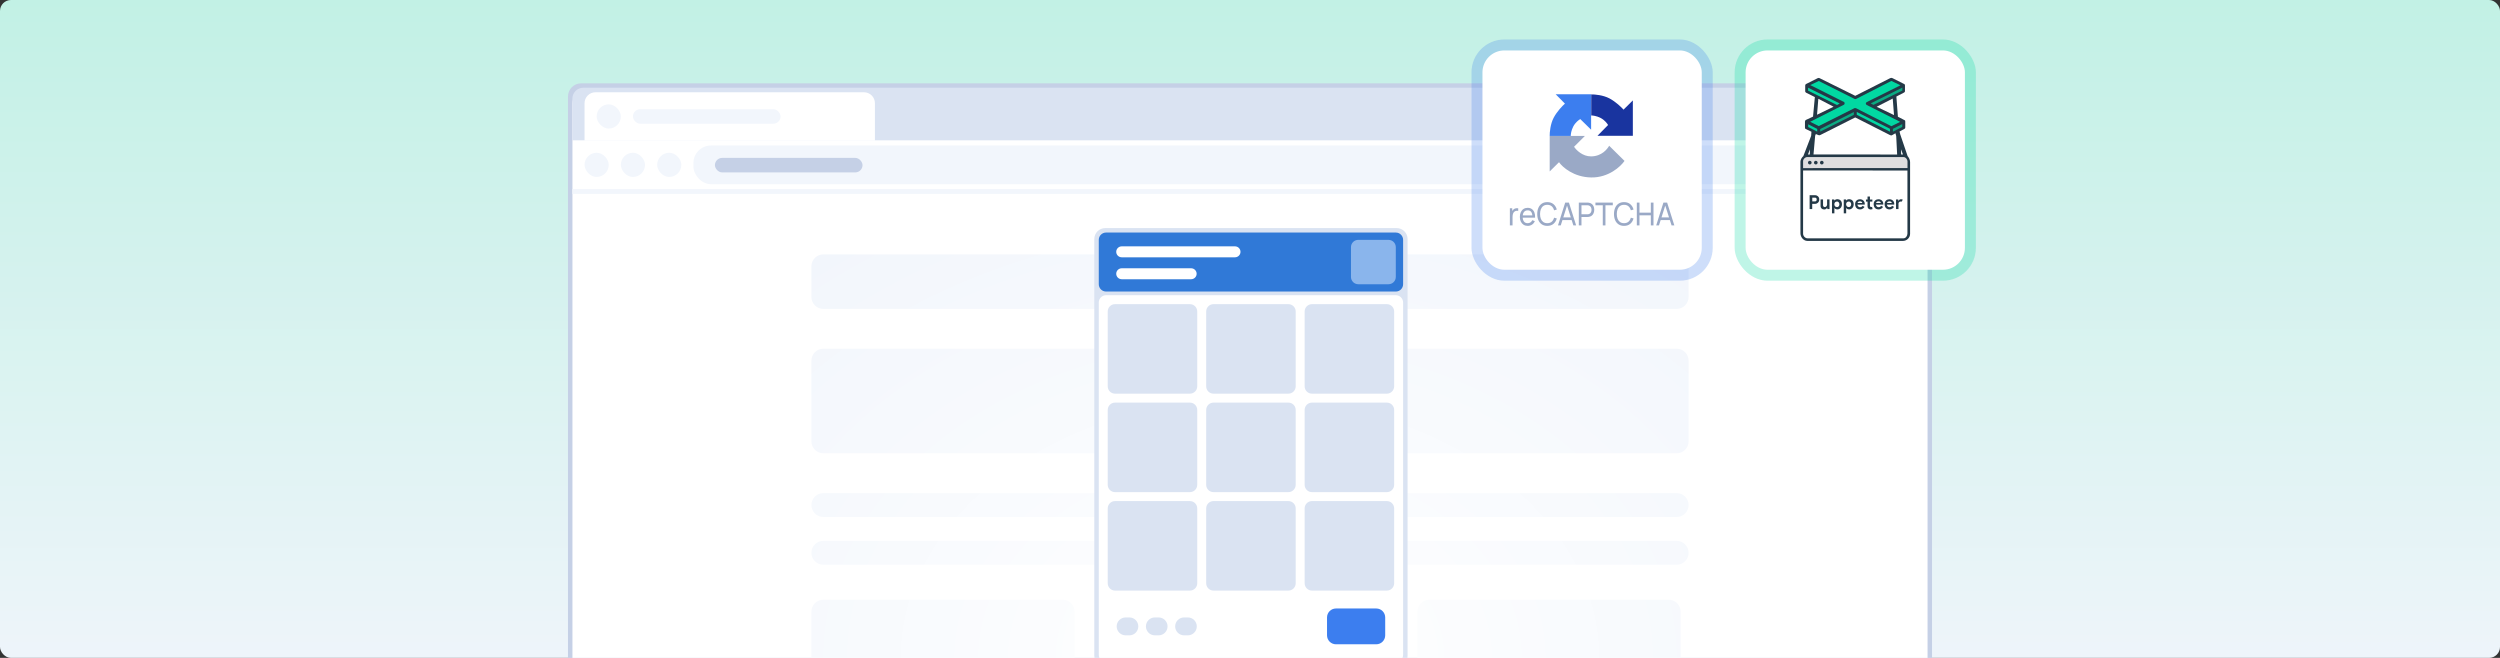 <svg width="1140" height="300" viewBox="0 0 1140 300" fill="none" xmlns="http://www.w3.org/2000/svg">
<rect x="0" y="0" width="1140" height="300" fill="#333333" stroke="none"/>
<rect width="1140" height="300" rx="5" fill="url(#paint0_linear_896_1411)"/>
<path d="M259 44C259 40.686 261.686 38 265 38H875C878.314 38 881 40.686 881 44V300H259V44Z" fill="#C5D0E6"/>
<path d="M261.035 47.069C261.035 44.307 263.273 42.069 266.035 42.069H873.966C876.727 42.069 878.966 44.307 878.966 47.069V300H261.035V47.069Z" fill="white"/>
<path d="M375.455 116C372.442 116 370 118.438 370 121.446V135.414C370 138.422 372.442 140.86 375.455 140.86H764.545C767.558 140.86 770 138.422 770 135.414V121.446C770 118.438 767.558 116 764.545 116H375.455Z" fill="url(#paint1_radial_896_1411)"/>
<path d="M375.455 159.013C372.442 159.013 370 161.451 370 164.459V201.255C370 204.262 372.442 206.701 375.455 206.701H555.455C558.467 206.701 560.909 204.262 560.909 201.255V164.459C560.909 161.451 558.467 159.013 555.455 159.013H375.455Z" fill="url(#paint2_radial_896_1411)"/>
<path d="M370 278.911C370 275.903 372.442 273.465 375.455 273.465H484.545C487.558 273.465 490 275.903 490 278.911V300H370V278.911Z" fill="url(#paint3_radial_896_1411)"/>
<path d="M766.364 300V278.911C766.364 275.903 763.922 273.465 760.909 273.465H651.818C648.806 273.465 646.364 275.903 646.364 278.911V300H766.364Z" fill="url(#paint4_radial_896_1411)"/>
<path d="M628.182 300V278.911C628.182 275.903 625.74 273.465 622.727 273.465H513.636C510.624 273.465 508.182 275.903 508.182 278.911V300H628.182Z" fill="url(#paint5_radial_896_1411)"/>
<path d="M375.455 224.854C372.442 224.854 370 227.292 370 230.299C370 233.307 372.442 235.745 375.455 235.745H555.455C558.467 235.745 560.909 233.307 560.909 230.299C560.909 227.292 558.467 224.854 555.455 224.854H375.455Z" fill="url(#paint6_radial_896_1411)"/>
<path d="M370 252.083C370 249.075 372.442 246.637 375.455 246.637H555.455C558.467 246.637 560.909 249.075 560.909 252.083C560.909 255.09 558.467 257.529 555.455 257.529H375.455C372.442 257.529 370 255.09 370 252.083Z" fill="url(#paint7_radial_896_1411)"/>
<path d="M584.545 224.854C581.533 224.854 579.091 227.292 579.091 230.299C579.091 233.307 581.533 235.745 584.545 235.745H764.545C767.558 235.745 770 233.307 770 230.299C770 227.292 767.558 224.854 764.545 224.854H584.545Z" fill="url(#paint8_radial_896_1411)"/>
<path d="M579.091 252.083C579.091 249.075 581.533 246.637 584.545 246.637H764.545C767.558 246.637 770 249.075 770 252.083C770 255.09 767.558 257.529 764.545 257.529H584.545C581.533 257.529 579.091 255.09 579.091 252.083Z" fill="url(#paint9_radial_896_1411)"/>
<path d="M584.545 159.013C581.533 159.013 579.091 161.451 579.091 164.459V201.255C579.091 204.262 581.533 206.701 584.545 206.701H764.545C767.558 206.701 770 204.262 770 201.255V164.459C770 161.451 767.558 159.013 764.545 159.013H584.545Z" fill="url(#paint10_radial_896_1411)"/>
<path d="M499.1 300C499.034 299.677 499 299.342 499 299V109C499 106.239 501.239 104 504 104H636.857C639.619 104 641.857 106.239 641.857 109V299C641.857 299.342 641.823 299.677 641.757 300H499.1Z" fill="#DAE3F2"/>
<path d="M501.337 300C501.147 299.581 501.041 299.116 501.041 298.626V137.946C501.041 136.105 502.533 134.612 504.374 134.612H636.483C638.324 134.612 639.817 136.105 639.817 137.946V298.626C639.817 299.116 639.711 299.581 639.521 300H501.337Z" fill="white"/>
<path d="M594.918 142.028C594.918 140.187 596.411 138.694 598.252 138.694H632.401C634.242 138.694 635.735 140.187 635.735 142.028V176.177C635.735 178.018 634.242 179.511 632.401 179.511H598.252C596.411 179.511 594.918 178.018 594.918 176.177V142.028Z" fill="#DAE3F2"/>
<path d="M550.021 142.028C550.021 140.187 551.513 138.694 553.354 138.694H587.504C589.344 138.694 590.837 140.187 590.837 142.028V176.177C590.837 178.018 589.344 179.511 587.504 179.511H553.354C551.513 179.511 550.021 178.018 550.021 176.177V142.028Z" fill="#DAE3F2"/>
<path d="M505.123 142.028C505.123 140.187 506.615 138.694 508.456 138.694H542.606C544.447 138.694 545.939 140.187 545.939 142.028V176.177C545.939 178.018 544.447 179.511 542.606 179.511H508.456C506.615 179.511 505.123 178.018 505.123 176.177V142.028Z" fill="#DAE3F2"/>
<path d="M594.918 186.926C594.918 185.085 596.411 183.592 598.252 183.592H632.401C634.242 183.592 635.735 185.085 635.735 186.926V221.075C635.735 222.916 634.242 224.409 632.401 224.409H598.252C596.411 224.409 594.918 222.916 594.918 221.075V186.926Z" fill="#DAE3F2"/>
<path d="M550.021 186.926C550.021 185.085 551.513 183.592 553.354 183.592H587.504C589.344 183.592 590.837 185.085 590.837 186.926V221.075C590.837 222.916 589.344 224.409 587.504 224.409H553.354C551.513 224.409 550.021 222.916 550.021 221.075V186.926Z" fill="#DAE3F2"/>
<path d="M505.123 186.926C505.123 185.085 506.615 183.592 508.456 183.592H542.606C544.447 183.592 545.939 185.085 545.939 186.926V221.075C545.939 222.916 544.447 224.409 542.606 224.409H508.456C506.615 224.409 505.123 222.916 505.123 221.075V186.926Z" fill="#DAE3F2"/>
<path d="M594.918 231.824C594.918 229.983 596.411 228.49 598.252 228.49H632.401C634.242 228.49 635.735 229.983 635.735 231.824V265.973C635.735 267.814 634.242 269.307 632.401 269.307H598.252C596.411 269.307 594.918 267.814 594.918 265.973V231.824Z" fill="#DAE3F2"/>
<path d="M550.021 231.824C550.021 229.983 551.513 228.49 553.354 228.49H587.504C589.344 228.49 590.837 229.983 590.837 231.824V265.973C590.837 267.814 589.344 269.307 587.504 269.307H553.354C551.513 269.307 550.021 267.814 550.021 265.973V231.824Z" fill="#DAE3F2"/>
<path d="M505.123 231.824C505.123 229.983 506.615 228.49 508.456 228.49H542.606C544.447 228.49 545.939 229.983 545.939 231.824V265.973C545.939 267.814 544.447 269.307 542.606 269.307H508.456C506.615 269.307 505.123 267.814 505.123 265.973V231.824Z" fill="#DAE3F2"/>
<path d="M501.041 109.374C501.041 107.533 502.533 106.041 504.374 106.041H636.483C638.324 106.041 639.817 107.533 639.817 109.374V129.612C639.817 131.453 638.324 132.946 636.483 132.946H504.374C502.533 132.946 501.041 131.453 501.041 129.612V109.374Z" fill="#3079D7"/>
<path d="M616.041 112.707C616.041 110.866 617.533 109.374 619.374 109.374H633.15C634.991 109.374 636.483 110.866 636.483 112.707V126.279C636.483 128.12 634.991 129.612 633.15 129.612H619.374C617.533 129.612 616.041 128.12 616.041 126.279V112.707Z" fill="#8AB5EC"/>
<path d="M509 124.833C509 123.452 510.128 122.333 511.519 122.333H543.148C544.539 122.333 545.667 123.452 545.667 124.833C545.667 126.214 544.539 127.333 543.148 127.333H511.519C510.128 127.333 509 126.214 509 124.833Z" fill="white"/>
<path d="M509 114.833C509 113.452 510.128 112.333 511.519 112.333H563.148C564.539 112.333 565.667 113.452 565.667 114.833C565.667 116.214 564.539 117.333 563.148 117.333H511.519C510.128 117.333 509 116.214 509 114.833Z" fill="white"/>
<path d="M509.205 285.633C509.205 283.379 511.032 281.551 513.286 281.551H514.987C517.241 281.551 519.069 283.379 519.069 285.633C519.069 287.887 517.241 289.715 514.987 289.715H513.286C511.032 289.715 509.205 287.887 509.205 285.633Z" fill="#DAE3F2"/>
<path d="M522.538 285.633C522.538 283.379 524.365 281.551 526.619 281.551H528.32C530.574 281.551 532.402 283.379 532.402 285.633C532.402 287.887 530.574 289.715 528.32 289.715H526.619C524.365 289.715 522.538 287.887 522.538 285.633Z" fill="#DAE3F2"/>
<path d="M535.871 285.633C535.871 283.379 537.698 281.551 539.952 281.551H541.653C543.907 281.551 545.735 283.379 545.735 285.633C545.735 287.887 543.907 289.715 541.653 289.715H539.952C537.698 289.715 535.871 287.887 535.871 285.633Z" fill="#DAE3F2"/>
<path d="M605.123 281.551C605.123 279.297 606.95 277.469 609.204 277.469H627.572C629.826 277.469 631.653 279.297 631.653 281.551V289.714C631.653 291.968 629.826 293.796 627.572 293.796H609.204C606.95 293.796 605.123 291.968 605.123 289.714V281.551Z" fill="#3C7EEF"/>
<path d="M261.035 86.207H878.966V88.414H261.035V86.207Z" fill="#F2F6FC"/>
<rect x="316.207" y="66.345" width="507.586" height="17.655" rx="8" fill="#F2F6FC"/>
<rect x="326" y="72" width="67.31" height="6.621" rx="3.31" fill="#C5D0E6"/>
<rect x="266.552" y="69.655" width="11.034" height="11.034" rx="5.517" fill="#F2F6FC"/>
<rect x="283.104" y="69.655" width="11.034" height="11.034" rx="5.517" fill="#F2F6FC"/>
<rect x="299.655" y="69.655" width="11.034" height="11.034" rx="5.517" fill="#F2F6FC"/>
<rect x="829.311" y="69.655" width="11.034" height="11.034" rx="5.517" fill="#F2F6FC"/>
<rect x="845.862" y="69.655" width="11.034" height="11.034" rx="5.517" fill="#F2F6FC"/>
<rect x="862.414" y="69.655" width="11.034" height="11.034" rx="5.517" fill="#F2F6FC"/>
<path d="M261 45C261 42.239 263.239 40 266 40H874C876.761 40 879 42.239 879 45V64H261V45Z" fill="#DAE3F2"/>
<rect x="832.621" y="48.69" width="8.828" height="8.828" rx="4.414" fill="#C5D0E6"/>
<rect x="817.172" y="48.69" width="8.828" height="8.828" rx="4.414" fill="#C5D0E6"/>
<rect x="848.069" y="48.69" width="8.828" height="8.828" rx="4.414" fill="#C5D0E6"/>
<rect x="863.517" y="48.69" width="8.828" height="8.828" rx="4.414" fill="#C5D0E6"/>
<path d="M266.552 47.069C266.552 44.307 268.79 42.069 271.552 42.069H393.966C396.727 42.069 398.966 44.307 398.966 47.069V64.138H266.552V47.069Z" fill="white"/>
<rect x="272.069" y="47.586" width="11.034" height="11.034" rx="5.517" fill="#F2F6FC"/>
<rect x="288.621" y="49.793" width="67.31" height="6.621" rx="3.31" fill="#F2F6FC"/>
<rect opacity="0.25" x="671" y="18" width="110" height="110" rx="15" fill="#3C7EEF"/>
<rect x="676" y="23" width="100" height="100" rx="10" fill="white"/>
<path d="M722.713 61.983H706.657V78.177L710.911 73.968C712.482 76.225 717.608 80.775 725.549 80.921C733.491 81.068 739.013 75.951 740.782 73.374L733.783 66.466C732.96 67.93 730.444 71.269 725.549 71.315C721.634 71.352 718.734 68.403 717.773 66.924L722.713 61.983Z" fill="#9AA9C6"/>
<path d="M708.486 53.658C706.949 56.549 706.626 60.413 706.657 61.984H716.263C716.248 61.313 716.455 59.514 717.407 57.684C718.358 55.854 719.938 54.665 720.609 54.299L725.549 59.148V43H709.401L713.61 47.254C712.542 48.184 710.023 50.767 708.486 53.658Z" fill="#3C7EEF"/>
<path d="M733.92 44.877C731.029 43.34 727.165 43.016 725.595 43.047V52.653C726.266 52.638 728.065 52.845 729.895 53.797C731.725 54.748 732.914 56.328 733.28 56.999L728.431 61.939H744.579V45.791L740.324 50C739.394 48.933 736.811 46.414 733.92 44.877Z" fill="#19349F"/>
<path d="M688.5 102.783V94.983H689.585V96.868L689.408 96.623C689.494 96.382 689.606 96.16 689.742 95.958C689.883 95.756 690.04 95.59 690.213 95.46C690.405 95.296 690.621 95.171 690.862 95.084C691.103 94.998 691.349 94.947 691.599 94.933C691.849 94.913 692.084 94.93 692.302 94.983V96.189C692.047 96.117 691.767 96.098 691.463 96.132C691.158 96.165 690.876 96.283 690.616 96.485C690.379 96.663 690.195 96.88 690.063 97.135C689.936 97.391 689.847 97.667 689.797 97.966C689.747 98.26 689.722 98.561 689.722 98.869V102.783H688.5Z" fill="#9AA9C6"/>
<path d="M696.654 103C695.931 103 695.298 102.831 694.757 102.494C694.22 102.152 693.801 101.678 693.501 101.072C693.2 100.46 693.05 99.747 693.05 98.934C693.05 98.082 693.198 97.345 693.494 96.724C693.79 96.098 694.201 95.616 694.729 95.279C695.262 94.937 695.885 94.766 696.6 94.766C697.342 94.766 697.972 94.947 698.491 95.308C699.014 95.669 699.405 96.184 699.665 96.854C699.929 97.523 700.042 98.32 700.006 99.244H698.777V98.782C698.764 97.824 698.579 97.109 698.224 96.637C697.869 96.16 697.342 95.922 696.641 95.922C695.89 95.922 695.319 96.177 694.927 96.688C694.536 97.198 694.34 97.93 694.34 98.883C694.34 99.803 694.536 100.515 694.927 101.021C695.319 101.527 695.876 101.779 696.6 101.779C697.087 101.779 697.51 101.661 697.869 101.425C698.229 101.189 698.511 100.85 698.716 100.407L699.883 100.833C699.596 101.522 699.164 102.056 698.586 102.437C698.013 102.812 697.369 103 696.654 103ZM693.931 99.244V98.212H699.378V99.244H693.931Z" fill="#9AA9C6"/>
<path d="M705.567 103C704.589 103 703.758 102.771 703.075 102.314C702.393 101.856 701.872 101.221 701.512 100.407C701.157 99.593 700.98 98.652 700.98 97.583C700.98 96.514 701.157 95.573 701.512 94.759C701.872 93.946 702.393 93.31 703.075 92.853C703.758 92.395 704.589 92.166 705.567 92.166C706.705 92.166 707.64 92.472 708.373 93.084C709.11 93.695 709.617 94.519 709.895 95.554L708.659 95.9C708.459 95.125 708.102 94.514 707.588 94.066C707.073 93.618 706.4 93.394 705.567 93.394C704.834 93.394 704.225 93.57 703.738 93.921C703.251 94.273 702.884 94.764 702.639 95.395C702.393 96.021 702.268 96.75 702.263 97.583C702.259 98.411 702.379 99.141 702.625 99.772C702.871 100.397 703.239 100.889 703.731 101.245C704.222 101.596 704.834 101.772 705.567 101.772C706.4 101.772 707.073 101.548 707.588 101.1C708.102 100.648 708.459 100.036 708.659 99.266L709.895 99.613C709.617 100.643 709.11 101.466 708.373 102.083C707.64 102.694 706.705 103 705.567 103Z" fill="#9AA9C6"/>
<path d="M710.443 102.783L713.733 92.383H715.426L718.716 102.783H717.453L714.375 93.134H714.757L711.706 102.783H710.443ZM712.026 100.349V99.143H717.132V100.349H712.026Z" fill="#9AA9C6"/>
<path d="M719.938 102.783V92.383H723.822C723.918 92.383 724.032 92.388 724.164 92.398C724.295 92.402 724.423 92.417 724.546 92.441C725.078 92.528 725.524 92.72 725.884 93.019C726.248 93.317 726.521 93.695 726.703 94.153C726.885 94.605 726.976 95.108 726.976 95.662C726.976 96.211 726.883 96.714 726.696 97.171C726.514 97.624 726.241 98.002 725.877 98.305C725.517 98.604 725.074 98.796 724.546 98.883C724.423 98.902 724.295 98.917 724.164 98.927C724.032 98.936 723.918 98.941 723.822 98.941H721.153V102.783H719.938ZM721.153 97.72H723.781C723.868 97.72 723.966 97.716 724.075 97.706C724.189 97.696 724.295 97.68 724.396 97.655C724.71 97.578 724.964 97.439 725.16 97.237C725.36 97.029 725.506 96.789 725.597 96.514C725.688 96.235 725.734 95.951 725.734 95.662C725.734 95.373 725.688 95.091 725.597 94.817C725.506 94.538 725.36 94.295 725.16 94.088C724.964 93.881 724.71 93.741 724.396 93.669C724.295 93.64 724.189 93.623 724.075 93.618C723.966 93.609 723.868 93.604 723.781 93.604H721.153V97.72Z" fill="#9AA9C6"/>
<path d="M730.87 102.783V93.604H727.518V92.383H735.437V93.604H732.085V102.783H730.87Z" fill="#9AA9C6"/>
<path d="M740.565 103C739.586 103 738.756 102.771 738.073 102.314C737.391 101.856 736.87 101.221 736.51 100.407C736.155 99.593 735.978 98.652 735.978 97.583C735.978 96.514 736.155 95.573 736.51 94.759C736.87 93.946 737.391 93.31 738.073 92.853C738.756 92.395 739.586 92.166 740.565 92.166C741.703 92.166 742.638 92.472 743.37 93.084C744.108 93.695 744.615 94.519 744.893 95.554L743.657 95.9C743.457 95.125 743.1 94.514 742.585 94.066C742.071 93.618 741.398 93.394 740.565 93.394C739.832 93.394 739.222 93.57 738.735 93.921C738.248 94.273 737.882 94.764 737.636 95.395C737.391 96.021 737.266 96.75 737.261 97.583C737.256 98.411 737.377 99.141 737.623 99.772C737.869 100.397 738.237 100.889 738.729 101.245C739.22 101.596 739.832 101.772 740.565 101.772C741.398 101.772 742.071 101.548 742.585 101.1C743.1 100.648 743.457 100.036 743.657 99.266L744.893 99.613C744.615 100.643 744.108 101.466 743.37 102.083C742.638 102.694 741.703 103 740.565 103Z" fill="#9AA9C6"/>
<path d="M746.39 102.783V92.383H747.605V96.969H752.779V92.383H753.994V102.783H752.779V98.19H747.605V102.783H746.39Z" fill="#9AA9C6"/>
<path d="M755.227 102.783L758.517 92.383H760.21L763.5 102.783H762.237L759.159 93.134H759.541L756.489 102.783H755.227ZM756.81 100.349V99.143H761.916V100.349H756.81Z" fill="#9AA9C6"/>
<rect opacity="0.25" x="791" y="18" width="110" height="110" rx="15" fill="#01D8A2"/>
<rect x="796" y="23" width="100" height="100" rx="10" fill="white"/>
<path fill-rule="evenodd" clip-rule="evenodd" d="M823.428 54.749C823.217 54.911 823.09 55.008 823.067 55.454C823.045 55.862 823.058 57.247 823.064 57.896L823.064 57.896L823.064 57.896C823.066 58.059 823.067 58.175 823.067 58.219C823.067 58.433 823.067 58.648 823.443 58.836C823.743 58.986 825.286 59.721 826.019 60.07L825.885 61.949L822.315 71.208C821.868 71.548 820.979 72.561 821 73.892C821.023 75.269 821.008 95.45 821.002 103.327C821.001 104.968 821 106.075 821 106.366C821 108.057 822.342 109.828 824.114 109.855C825.885 109.882 866.169 109.882 867.833 109.855C869.497 109.828 871 108.406 871 106.635V73.865C871 72.684 870.249 71.584 869.873 71.181L866.491 61.224L866.196 59.963C866.831 59.623 868.15 58.916 868.343 58.809C868.585 58.675 868.799 58.541 868.799 58.084V55.401C868.799 55.132 868.772 54.944 868.45 54.783C868.193 54.654 866.339 53.692 865.444 53.227L864.747 44.021C865.811 43.475 867.994 42.352 868.209 42.223L868.218 42.217C868.482 42.059 868.665 41.949 868.665 41.498V38.976C868.665 38.68 868.665 38.492 868.236 38.278C867.806 38.063 863.244 35.782 862.949 35.621C862.653 35.46 862.251 35.46 861.956 35.621C861.719 35.75 851.211 41.06 845.987 43.699C840.628 41.042 829.868 35.707 829.696 35.621C829.481 35.513 829.159 35.513 828.918 35.621C828.676 35.728 823.792 38.17 823.523 38.331C823.255 38.492 823.174 38.734 823.174 39.029V41.633C823.174 41.874 823.228 42.062 823.604 42.277C823.904 42.448 826.377 43.672 827.576 44.263L826.744 53.173L823.523 54.676C823.49 54.703 823.458 54.727 823.428 54.749ZM824.436 70.43H825.27L825.348 68.068L824.436 70.43ZM866.918 70.43H867.753L866.84 68.068L866.918 70.43ZM826.958 70.43L827.71 61.895L828.032 61.117C828.274 61.215 828.816 61.439 829.052 61.547C829.064 61.552 829.076 61.557 829.088 61.563C829.363 61.689 829.558 61.778 830.099 61.547C830.549 61.353 840.879 56.134 845.987 53.549C851.086 56.152 861.376 61.396 861.741 61.547C861.792 61.568 861.84 61.588 861.885 61.608L861.886 61.608C862.243 61.76 862.433 61.841 862.814 61.627C863.158 61.434 863.959 60.974 864.317 60.768L864.666 62.003L865.096 70.457L826.958 70.43ZM828.569 52.314L829.159 45.041L836.11 48.664L828.569 52.314ZM863.083 44.934L855.756 48.691L863.673 52.475L863.083 44.934Z" fill="#243947"/>
<path d="M829.374 36.935L825.456 38.787C830.456 41.274 840.544 46.302 840.888 46.517C841.317 46.785 841.183 47.59 840.834 47.751C840.555 47.88 830.447 52.994 825.429 55.534L829.347 57.494C834.625 54.855 845.241 49.539 845.477 49.389C845.772 49.201 846.175 49.254 846.443 49.389C846.658 49.496 857.214 54.872 862.465 57.547L866.464 55.561C861.598 53.11 851.741 48.143 851.247 47.886C850.63 47.563 850.71 46.812 851.247 46.544C851.677 46.329 861.66 41.355 866.599 38.895L862.465 36.909C857.268 39.566 846.797 44.917 846.497 45.068C846.121 45.255 845.853 45.202 845.584 45.068C845.37 44.96 834.688 39.602 829.374 36.935Z" fill="#01D8A2"/>
<path d="M824.489 41.337V39.995L838.928 47.188L837.691 47.886L824.489 41.337Z" fill="#01D8A2"/>
<path d="M867.484 41.283V39.941L853.045 47.134L854.282 47.832L867.484 41.283Z" fill="#0AAB82"/>
<path d="M824.543 57.923V56.689L828.649 58.809V60.017L824.543 57.923Z" fill="#00D8A2"/>
<path d="M830.018 60.017V58.836L845.343 51.08V52.368L830.018 60.017Z" fill="#0AAB82"/>
<path d="M846.685 52.341V51.053L861.821 58.728V60.044L846.685 52.341Z" fill="#02D8A4"/>
<path d="M863.163 60.043V58.755L867.43 56.581V57.869L863.163 60.043Z" fill="#0AAB82"/>
<path d="M822.208 106.528V77.731L869.792 77.757V106.501C869.792 107.494 869.068 108.702 867.94 108.675C866.813 108.648 825.268 108.675 824.248 108.675C823.228 108.675 822.208 107.709 822.208 106.528Z" fill="white"/>
<path fill-rule="evenodd" clip-rule="evenodd" d="M862.787 93.859L863.673 94.343C863.467 94.727 862.771 95.496 861.633 95.496C860.211 95.496 859.379 94.53 859.379 93.054C859.379 91.578 860.506 90.853 861.58 90.853C862.653 90.853 863.888 91.578 863.78 93.296H860.426C860.452 93.689 860.732 94.477 861.633 94.477C862.492 94.477 862.787 93.859 862.787 93.859ZM860.479 92.571H862.653C862.626 92.312 862.374 91.793 861.58 91.793C860.785 91.793 860.515 92.312 860.479 92.571Z" fill="#243947"/>
<path d="M865.713 95.335H864.586V90.961H865.606V91.632C865.776 91.372 866.25 90.853 866.787 90.853C867.323 90.853 867.583 90.979 867.645 91.041L867.216 91.927C867.118 91.9 866.83 91.863 866.465 91.927C866.008 92.008 865.713 92.491 865.713 92.813V95.335Z" fill="#243947"/>
<path fill-rule="evenodd" clip-rule="evenodd" d="M857.796 93.859L858.681 94.343C858.476 94.727 857.78 95.496 856.642 95.496C855.219 95.496 854.387 94.53 854.387 93.054C854.387 91.578 855.514 90.853 856.588 90.853C857.661 90.853 858.896 91.578 858.789 93.296H855.434C855.461 93.689 855.74 94.477 856.642 94.477C857.5 94.477 857.796 93.859 857.796 93.859ZM855.488 92.571H857.661C857.635 92.312 857.382 91.793 856.588 91.793C855.794 91.793 855.523 92.312 855.488 92.571Z" fill="#243947"/>
<path d="M850.871 91.927V90.988H851.596V89.619H852.696V90.988H853.796V91.927H852.696V93.779C852.696 94.209 853.018 94.423 853.233 94.423C853.405 94.423 853.591 94.37 853.662 94.343L853.904 95.336C853.662 95.497 853.025 95.584 852.562 95.443C851.945 95.255 851.596 94.772 851.596 94.021V91.927H850.871Z" fill="#243947"/>
<path fill-rule="evenodd" clip-rule="evenodd" d="M849.341 93.859L850.227 94.343C850.021 94.727 849.325 95.496 848.187 95.496C846.765 95.496 845.933 94.53 845.933 93.054C845.933 91.578 847.06 90.853 848.133 90.853C849.207 90.853 850.441 91.578 850.334 93.296H846.979C847.006 93.689 847.285 94.477 848.187 94.477C849.046 94.477 849.341 93.859 849.341 93.859ZM847.033 92.571H849.207C849.18 92.312 848.928 91.793 848.133 91.793C847.339 91.793 847.069 92.312 847.033 92.571Z" fill="#243947"/>
<path fill-rule="evenodd" clip-rule="evenodd" d="M840.753 97.268H841.854V94.799C841.988 95.013 842.364 95.496 843.223 95.496C844.108 95.496 845.289 94.772 845.289 93.108C845.289 91.444 844.162 90.827 843.223 90.827C842.471 90.827 841.961 91.229 841.8 91.498V90.961H840.753V97.268ZM841.827 93.135C841.827 93.752 842.176 94.423 843.035 94.423C843.893 94.423 844.135 93.671 844.135 93.162C844.135 92.652 843.84 91.9 843.035 91.9C842.23 91.9 841.827 92.464 841.827 93.135Z" fill="#243947"/>
<path fill-rule="evenodd" clip-rule="evenodd" d="M835.385 97.268H836.486V94.799C836.62 95.013 836.996 95.496 837.854 95.496C838.74 95.496 839.921 94.772 839.921 93.108C839.921 91.444 838.794 90.827 837.854 90.827C837.103 90.827 836.593 91.229 836.432 91.498V90.961H835.385V97.268ZM836.459 93.135C836.459 93.752 836.808 94.423 837.667 94.423C838.525 94.423 838.767 93.671 838.767 93.162C838.767 92.652 838.472 91.9 837.667 91.9C836.861 91.9 836.459 92.464 836.459 93.135Z" fill="#243947"/>
<path d="M831.306 90.934H830.179V93.886C830.179 94.933 830.904 95.523 831.87 95.523C832.643 95.523 833.105 94.933 833.239 94.638V95.336H834.259V90.934H833.158V93.457C832.997 94.047 832.595 94.423 832.138 94.423C831.682 94.423 831.306 94.128 831.306 93.564V90.934Z" fill="#243947"/>
<path fill-rule="evenodd" clip-rule="evenodd" d="M825.187 95.335V89.001H827.71C828.542 89.001 829.588 89.646 829.588 90.961C829.588 92.276 828.542 92.974 827.71 92.974H826.368V95.335H825.187ZM826.395 91.846V90.129H827.656C828.166 90.129 828.408 90.478 828.408 90.987C828.408 91.497 828.139 91.846 827.656 91.846H826.395Z" fill="#243947"/>
<path d="M822.208 73.516V76.656L869.819 76.63V73.516C869.819 72.792 869.041 71.611 867.94 71.611C866.84 71.611 825.268 71.638 824.221 71.611C823.174 71.584 822.208 72.55 822.208 73.516Z" fill="#DFDEDF"/>
<path d="M826.1 74.161C826.1 74.62 825.727 74.993 825.268 74.993C824.808 74.993 824.436 74.62 824.436 74.161C824.436 73.701 824.808 73.329 825.268 73.329C825.727 73.329 826.1 73.701 826.1 74.161Z" fill="#243947"/>
<path d="M831.575 74.161C831.575 74.62 831.202 74.993 830.743 74.993C830.283 74.993 829.911 74.62 829.911 74.161C829.911 73.701 830.283 73.329 830.743 73.329C831.202 73.329 831.575 73.701 831.575 74.161Z" fill="#243947"/>
<path d="M828.837 74.161C828.837 74.62 828.465 74.993 828.005 74.993C827.546 74.993 827.173 74.62 827.173 74.161C827.173 73.701 827.546 73.329 828.005 73.329C828.465 73.329 828.837 73.701 828.837 74.161Z" fill="#243947"/>
<defs>
<linearGradient id="paint0_linear_896_1411" x1="570" y1="0" x2="570" y2="300" gradientUnits="userSpaceOnUse">
<stop stop-color="#C2F1E5"/>
<stop offset="1" stop-color="#EEF4FA"/>
</linearGradient>
<radialGradient id="paint1_radial_896_1411" cx="0" cy="0" r="1" gradientUnits="userSpaceOnUse" gradientTransform="translate(570 300) rotate(-90) scale(236.5 318.579)">
<stop stop-color="white"/>
<stop offset="1" stop-color="#F2F6FC"/>
</radialGradient>
<radialGradient id="paint2_radial_896_1411" cx="0" cy="0" r="1" gradientUnits="userSpaceOnUse" gradientTransform="translate(570 300) rotate(-90) scale(236.5 318.579)">
<stop stop-color="white"/>
<stop offset="1" stop-color="#F2F6FC"/>
</radialGradient>
<radialGradient id="paint3_radial_896_1411" cx="0" cy="0" r="1" gradientUnits="userSpaceOnUse" gradientTransform="translate(570 300) rotate(-90) scale(236.5 318.579)">
<stop stop-color="white"/>
<stop offset="1" stop-color="#F2F6FC"/>
</radialGradient>
<radialGradient id="paint4_radial_896_1411" cx="0" cy="0" r="1" gradientUnits="userSpaceOnUse" gradientTransform="translate(570 300) rotate(-90) scale(236.5 318.579)">
<stop stop-color="white"/>
<stop offset="1" stop-color="#F2F6FC"/>
</radialGradient>
<radialGradient id="paint5_radial_896_1411" cx="0" cy="0" r="1" gradientUnits="userSpaceOnUse" gradientTransform="translate(570 300) rotate(-90) scale(236.5 318.579)">
<stop stop-color="white"/>
<stop offset="1" stop-color="#F2F6FC"/>
</radialGradient>
<radialGradient id="paint6_radial_896_1411" cx="0" cy="0" r="1" gradientUnits="userSpaceOnUse" gradientTransform="translate(570 300) rotate(-90) scale(236.5 318.579)">
<stop stop-color="white"/>
<stop offset="1" stop-color="#F2F6FC"/>
</radialGradient>
<radialGradient id="paint7_radial_896_1411" cx="0" cy="0" r="1" gradientUnits="userSpaceOnUse" gradientTransform="translate(570 300) rotate(-90) scale(236.5 318.579)">
<stop stop-color="white"/>
<stop offset="1" stop-color="#F2F6FC"/>
</radialGradient>
<radialGradient id="paint8_radial_896_1411" cx="0" cy="0" r="1" gradientUnits="userSpaceOnUse" gradientTransform="translate(570 300) rotate(-90) scale(236.5 318.579)">
<stop stop-color="white"/>
<stop offset="1" stop-color="#F2F6FC"/>
</radialGradient>
<radialGradient id="paint9_radial_896_1411" cx="0" cy="0" r="1" gradientUnits="userSpaceOnUse" gradientTransform="translate(570 300) rotate(-90) scale(236.5 318.579)">
<stop stop-color="white"/>
<stop offset="1" stop-color="#F2F6FC"/>
</radialGradient>
<radialGradient id="paint10_radial_896_1411" cx="0" cy="0" r="1" gradientUnits="userSpaceOnUse" gradientTransform="translate(570 300) rotate(-90) scale(236.5 318.579)">
<stop stop-color="white"/>
<stop offset="1" stop-color="#F2F6FC"/>
</radialGradient>
</defs>
</svg>
